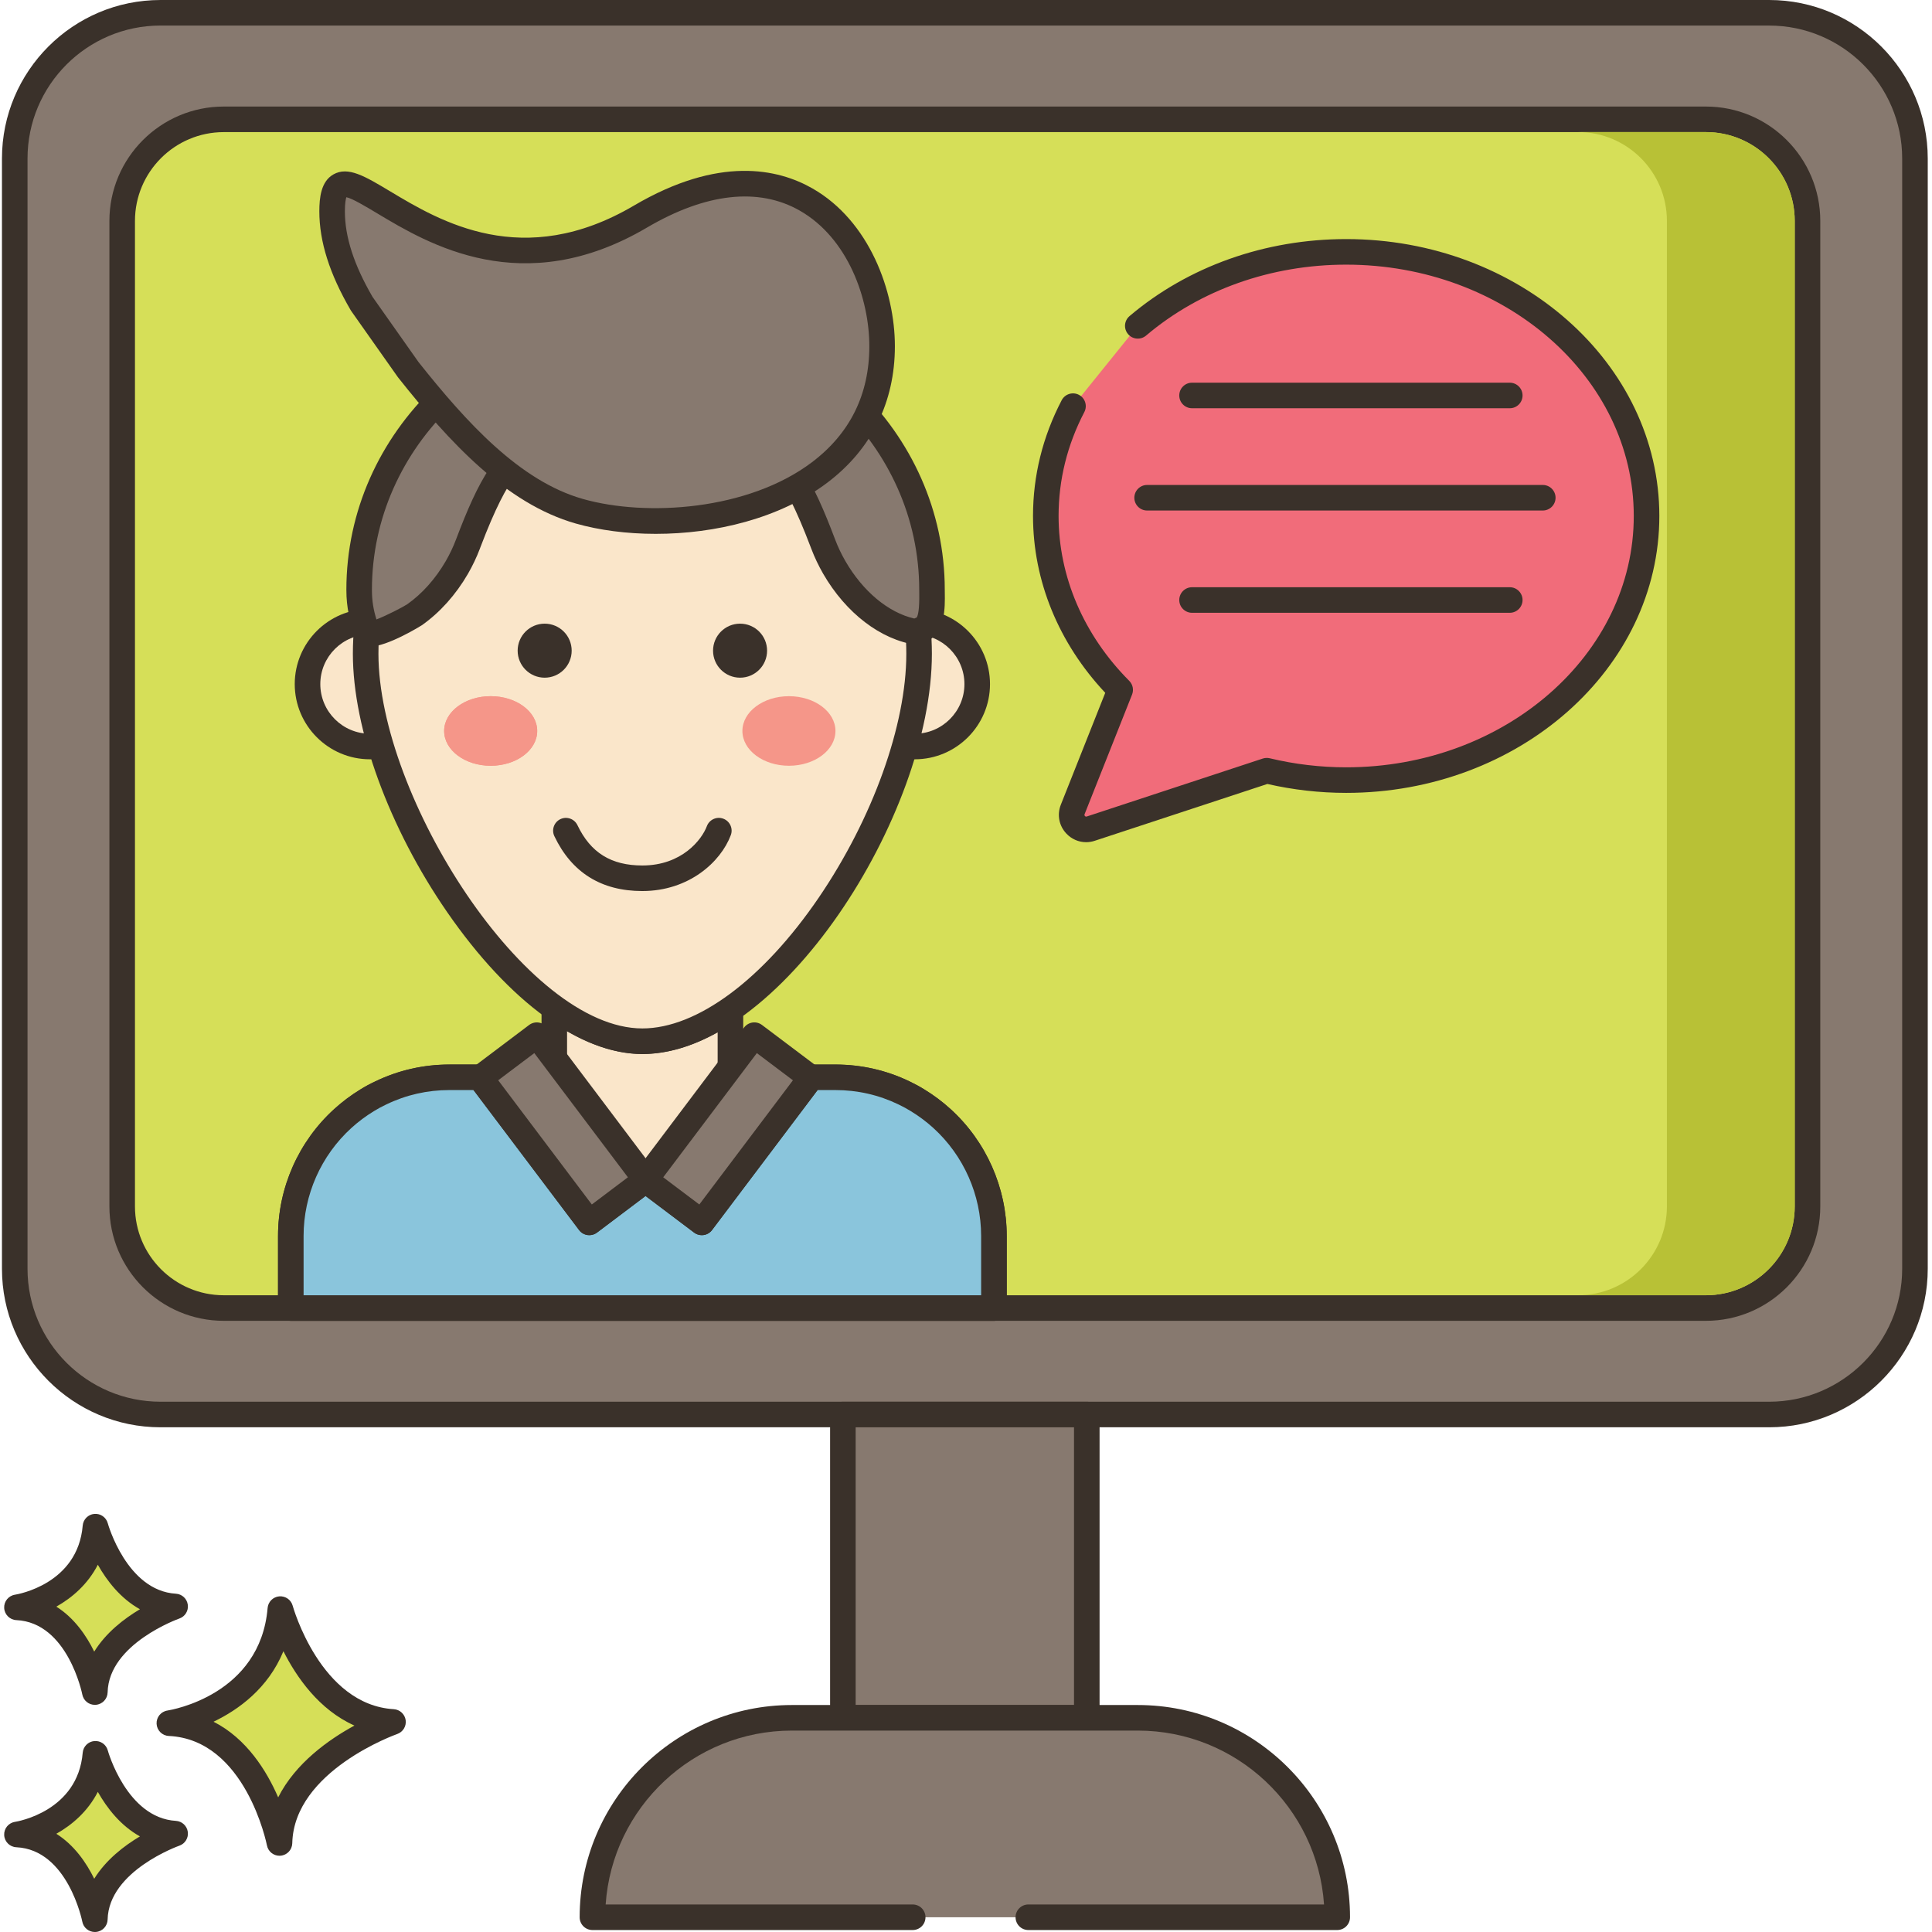 <svg height="453pt" viewBox="0 0 453 453.458" width="453pt" xmlns="http://www.w3.org/2000/svg"><path d="m415.016 331.996h-377.578c-18.891 0-34.207-15.312-34.207-34.207v-260.578c0-18.895 15.316-34.215 34.207-34.215h377.578c18.895 0 34.215 15.316 34.215 34.215v260.578c0 18.895-15.316 34.207-34.215 34.207zm0 0" fill="#87796f"/><path d="m415.016 334.996h-377.578c-20.516 0-37.207-16.691-37.207-37.207v-260.578c0-20.52 16.691-37.211 37.207-37.211h377.578c20.52 0 37.215 16.691 37.215 37.211v260.578c0 20.516-16.695 37.207-37.215 37.207zm-377.578-329c-17.207 0-31.207 14.004-31.207 31.215v260.578c0 17.207 14 31.207 31.207 31.207h377.578c17.211 0 31.215-14 31.215-31.207v-260.578c0-17.211-14.004-31.211-31.215-31.211h-377.578zm0 0" fill="#3a312a"/><path d="m424.008 51.848v231.32c0 13.16-10.68 23.84-23.84 23.84h-347.879c-13.16 0-23.84-10.68-23.84-23.84v-231.32c0-13.18 10.68-23.84 23.84-23.84h347.879c13.16 0 23.84 10.66 23.84 23.84zm0 0" fill="#d6df58"/><path d="m400.168 310.008h-347.879c-14.801 0-26.84-12.039-26.84-26.84v-231.32c0-14.801 12.039-26.84 26.84-26.84h347.879c14.801 0 26.84 12.039 26.84 26.84v231.32c0 14.801-12.039 26.84-26.84 26.84zm-347.879-279c-11.492 0-20.84 9.348-20.84 20.84v231.32c0 11.492 9.348 20.84 20.84 20.84h347.879c11.492 0 20.84-9.348 20.84-20.84v-231.32c0-11.492-9.348-20.84-20.84-20.84zm0 0" fill="#3a312a"/><path d="m197.602 331.996h57.25v71.188h-57.25zm0 0" fill="#87796f"/><path d="m254.852 406.188h-57.25c-1.656 0-3-1.344-3-3v-71.188c0-1.656 1.344-3 3-3h57.25c1.66 0 3 1.344 3 3v71.188c0 1.656-1.34 3-3 3zm-54.25-6h51.25v-65.188h-51.25zm0 0" fill="#3a312a"/><path d="m241.133 449.996h72.504c0-25.852-20.961-46.812-46.816-46.812h-81.184c-25.855 0-46.816 20.957-46.816 46.812zm0 0" fill="#87796f"/><path d="m313.637 452.996h-72.504c-1.656 0-3-1.34-3-3 0-1.656 1.344-3 3-3h69.402c-1.547-22.762-20.562-40.812-43.711-40.812h-81.188c-23.148 0-42.164 18.047-43.711 40.812h72.066c1.66 0 3 1.344 3 3 0 1.66-1.34 3-3 3h-75.168c-1.66 0-3-1.34-3-3 0-27.465 22.344-49.812 49.812-49.812h81.188c27.465 0 49.812 22.348 49.812 49.812 0 1.66-1.344 3-3 3zm0 0" fill="#3a312a"/><path d="m400.168 30.996h-30c11.48 0 20.84 9.344 20.84 20.844v231.316c0 11.5-9.359 20.84-20.84 20.84h30c11.48 0 20.84-9.34 20.84-20.84v-231.316c0-11.5-9.359-20.844-20.84-20.844zm0 0" fill="#b8c136"/><path d="m65.57 377.664s6.816 25.32 26.445 26.496c0 0-26.199 9.051-26.645 28.402 0 0-5.156-27.141-25.848-28.117 0 0 24.098-3.652 26.047-26.781zm0 0" fill="#d6df58"/><path d="m65.367 435.562c-1.422 0-2.668-1.012-2.941-2.434-.047-.25-4.992-24.836-23.047-25.684-1.539-.074-2.773-1.305-2.855-2.844-.078-1.543 1.023-2.891 2.547-3.121.883-.137 21.789-3.633 23.512-24.066.121-1.449 1.266-2.602 2.719-2.734 1.469-.117 2.785.797 3.164 2.203.062.23 6.52 23.254 23.727 24.281 1.426.086 2.594 1.168 2.793 2.582.195 1.418-.641 2.777-1.988 3.246-.242.086-24.238 8.625-24.629 25.641-.035 1.531-1.219 2.793-2.75 2.918-.078.008-.164.012-.25.012zm-15.477-31.457c7.754 3.938 12.457 11.492 15.172 17.754 4.051-8.043 11.883-13.574 17.898-16.855-8.27-3.684-13.566-11.301-16.668-17.445-3.586 8.719-10.543 13.734-16.402 16.547zm0 0" fill="#3a312a"/><path d="m22.172 411.629s4.824 17.906 18.707 18.738c0 0-18.535 6.402-18.848 20.09 0 0-3.645-19.199-18.281-19.887 0 0 17.047-2.586 18.422-18.941zm0 0" fill="#d6df58"/><path d="m22.027 453.457c-1.426 0-2.672-1.012-2.941-2.438-.031-.164-3.41-16.883-15.48-17.453-1.539-.074-2.773-1.301-2.852-2.844-.082-1.539 1.02-2.887 2.547-3.117.594-.094 14.727-2.488 15.883-16.23.125-1.449 1.27-2.605 2.723-2.734 1.461-.125 2.781.797 3.164 2.203.039.16 4.453 15.84 15.988 16.531 1.426.086 2.598 1.168 2.789 2.586.199 1.418-.637 2.773-1.992 3.242-.16.059-16.562 5.906-16.824 17.324-.035 1.535-1.223 2.797-2.754 2.922-.082.004-.164.008-.25.008zm-9.035-23.055c4.215 2.664 7.047 6.789 8.895 10.559 2.754-4.465 7.031-7.742 10.73-9.945-4.574-2.539-7.77-6.699-9.883-10.449-2.348 4.578-6.031 7.754-9.742 9.836zm0 0" fill="#3a312a"/><path d="m22.172 358.312s4.824 17.906 18.707 18.738c0 0-18.535 6.402-18.848 20.09 0 0-3.645-19.199-18.281-19.887 0 0 17.047-2.582 18.422-18.941zm0 0" fill="#d6df58"/><path d="m22.031 400.145c-1.43 0-2.676-1.016-2.945-2.441-.031-.164-3.41-16.883-15.48-17.449-1.539-.074-2.773-1.305-2.852-2.844-.082-1.543 1.02-2.891 2.547-3.121.594-.094 14.727-2.488 15.883-16.227.125-1.453 1.27-2.605 2.723-2.738 1.461-.125 2.781.801 3.164 2.207.039.156 4.453 15.836 15.988 16.527 1.426.086 2.598 1.168 2.789 2.586.199 1.418-.637 2.777-1.992 3.242-.16.059-16.562 5.906-16.824 17.324-.035 1.535-1.223 2.797-2.754 2.922-.082.008-.164.012-.246.012zm-9.039-23.055c4.215 2.664 7.047 6.789 8.895 10.559 2.754-4.465 7.031-7.746 10.73-9.945-4.574-2.539-7.77-6.699-9.883-10.445-2.348 4.57-6.031 7.75-9.742 9.832zm0 0" fill="#3a312a"/><path d="m251.613 95.328c-4.09 7.855-6.387 16.574-6.387 25.777 0 15.633 6.598 29.906 17.461 40.809l-11.141 28.07c-1.066 2.695 1.488 5.41 4.238 4.504l41.312-13.598c5.934 1.426 12.176 2.203 18.629 2.203 38.938 0 70.504-27.754 70.504-61.988 0-34.238-31.566-61.992-70.504-61.992-18.996 0-36.227 6.621-48.906 17.363zm0 0" fill="#f16c7a"/><g fill="#3a312a"><path d="m254.691 197.668c-1.727 0-3.398-.707-4.637-2.023-1.727-1.832-2.223-4.426-1.297-6.766l10.426-26.27c-10.949-11.652-16.953-26.316-16.953-41.504 0-9.453 2.262-18.59 6.723-27.16.766-1.469 2.578-2.043 4.047-1.277s2.039 2.578 1.273 4.047c-4.012 7.703-6.043 15.91-6.043 24.391 0 14.215 5.887 27.953 16.582 38.691.844.848 1.105 2.113.664 3.227l-11.141 28.07c-.027.07-.098.242.082.434.18.191.355.133.43.109l41.309-13.598c.531-.172 1.102-.195 1.641-.066 5.852 1.406 11.887 2.121 17.93 2.121 37.219 0 67.504-26.465 67.504-58.992 0-32.527-30.285-58.988-67.504-58.988-17.617 0-34.297 5.914-46.965 16.652-1.266 1.07-3.16.914-4.23-.352-1.07-1.266-.914-3.156.352-4.227 13.754-11.656 31.809-18.074 50.848-18.074 40.527 0 73.5 29.152 73.5 64.988 0 35.836-32.973 64.992-73.5 64.992-6.23 0-12.449-.707-18.496-2.09l-40.508 13.332c-.672.223-1.359.332-2.035.332zm0 0"/><path d="m354.129 95.82h-74.574c-1.656 0-3-1.34-3-3 0-1.656 1.344-3 3-3h74.574c1.656 0 3 1.344 3 3 0 1.66-1.344 3-3 3zm0 0"/><path d="m361.875 119.824h-92.863c-1.656 0-3-1.34-3-3 0-1.656 1.344-3 3-3h92.863c1.656 0 3 1.344 3 3s-1.344 3-3 3zm0 0"/><path d="m354.129 143.828h-74.574c-1.656 0-3-1.344-3-3s1.344-3 3-3h74.574c1.656 0 3 1.344 3 3s-1.344 3-3 3zm0 0"/></g><path d="m233.051 290.09v16.918h-165.023v-16.918c0-10.922 4.703-20.742 12.203-27.562 1.758-1.598 3.68-3.039 5.719-4.281 1.02-.637 2.078-1.199 3.18-1.719 4.879-2.34 10.359-3.66 16.141-3.66h24.598v-16.078h.422c6.781 4.777 13.699 7.598 20.262 7.598 6.816 0 13.859-2.797 20.66-7.5v15.98h24.598c5.801 0 11.281 1.32 16.16 3.66 1.082.52 2.141 1.082 3.16 1.719 2.039 1.242 3.961 2.684 5.719 4.281 7.5 6.82 12.203 16.641 12.203 27.562zm0 0" fill="#fae6ca"/><path d="m233.051 310.008h-165.023c-1.656 0-3-1.344-3-3v-16.918c0-11.309 4.805-22.164 13.184-29.781 1.91-1.738 3.992-3.293 6.18-4.625 1.008-.633 2.148-1.25 3.457-1.867 5.461-2.617 11.328-3.949 17.422-3.949h21.602v-13.078c0-1.66 1.344-3 3-3h.418c.621 0 1.223.191 1.73.547 6.637 4.68 12.875 7.051 18.531 7.051 5.887 0 12.266-2.344 18.953-6.965.918-.637 2.113-.711 3.102-.191.988.516 1.605 1.543 1.605 2.656v12.98h21.602c6.109 0 11.984 1.332 17.457 3.957 1.316.637 2.449 1.25 3.457 1.883 2.156 1.309 4.234 2.863 6.145 4.602 8.379 7.617 13.184 18.473 13.184 29.781v16.918c-.004 1.656-1.348 3-3.004 3zm-162.023-6h159.023v-13.918c0-9.625-4.09-18.859-11.219-25.344-1.629-1.477-3.398-2.801-5.262-3.934-.867-.543-1.777-1.039-2.902-1.582-4.652-2.23-9.652-3.363-14.859-3.363h-24.598c-1.66 0-3-1.34-3-3v-10.57c-6.07 3.383-11.988 5.09-17.66 5.09-5.617 0-11.547-1.801-17.684-5.371v10.852c0 1.66-1.34 3-3 3h-24.598c-5.191 0-10.188 1.133-14.844 3.367-1.102.523-2.043 1.031-2.883 1.555-1.898 1.156-3.664 2.48-5.297 3.957-7.129 6.484-11.219 15.723-11.219 25.344zm0 0" fill="#3a312a"/><path d="m233.051 290.09v16.918h-165.023v-16.918c0-10.922 4.703-20.742 12.203-27.562 1.758-1.598 3.68-3.039 5.719-4.281 1.02-.637 2.078-1.199 3.18-1.719 4.879-2.359 10.359-3.68 16.141-3.68h7.379l-.02.02-.141.102 25.602 33.938 13.199-9.957 13.199 9.957 25.602-33.938-.141-.102-.02-.02h5.879c5.801 0 11.281 1.32 16.16 3.68 1.082.52 2.141 1.082 3.16 1.719 2.039 1.242 3.961 2.684 5.719 4.281 7.5 6.82 12.203 16.641 12.203 27.562zm0 0" fill="#8ac5dc"/><path d="m233.051 310.008h-165.023c-1.656 0-3-1.344-3-3v-16.918c0-11.309 4.805-22.164 13.184-29.781 1.91-1.738 3.992-3.293 6.18-4.625 1.008-.633 2.148-1.25 3.457-1.867 5.438-2.629 11.309-3.969 17.422-3.969h7.383c1.211 0 2.309.73 2.77 1.852.047.105.082.215.113.324l23.145 30.684 10.805-8.152c1.066-.809 2.543-.809 3.613 0l10.805 8.152 23.168-30.711c.027-.098.062-.191.102-.285.465-1.121 1.547-1.863 2.762-1.863h5.879c6.129 0 12.008 1.34 17.465 3.977 1.312.633 2.441 1.25 3.449 1.879 2.156 1.312 4.234 2.867 6.145 4.602 8.379 7.621 13.184 18.473 13.184 29.781v16.922c-.004 1.656-1.348 3-3.004 3zm-162.023-6h159.023v-13.918c0-9.625-4.09-18.859-11.219-25.344-1.629-1.477-3.398-2.801-5.262-3.934-.867-.543-1.777-1.039-2.902-1.582-4.645-2.246-9.641-3.383-14.859-3.383h-4.133l-24.793 32.867c-.48.633-1.191 1.055-1.98 1.164-.793.109-1.586-.098-2.223-.578l-11.395-8.594-11.391 8.594c-.637.48-1.434.688-2.223.578-.785-.109-1.5-.531-1.98-1.164l-24.789-32.867h-5.633c-5.203 0-10.195 1.137-14.836 3.379-1.113.527-2.051 1.035-2.891 1.562-1.898 1.152-3.664 2.477-5.297 3.957-7.129 6.484-11.219 15.719-11.219 25.34zm0 0" fill="#3a312a"/><path d="m101.254 160.562c0 8.094-6.559 14.652-14.652 14.652-8.09 0-14.652-6.559-14.652-14.652 0-8.09 6.562-14.652 14.652-14.652 8.094 0 14.652 6.562 14.652 14.652zm0 0" fill="#fae6ca" fill-rule="evenodd"/><path d="m86.602 178.215c-9.734 0-17.652-7.918-17.652-17.652s7.918-17.652 17.652-17.652c9.734 0 17.652 7.918 17.652 17.652s-7.918 17.652-17.652 17.652zm0-29.305c-6.422 0-11.652 5.227-11.652 11.652s5.227 11.652 11.652 11.652c6.426 0 11.652-5.227 11.652-11.652 0-6.422-5.227-11.652-11.652-11.652zm0 0" fill="#3a312a"/><path d="m229.133 160.562c0 8.094-6.559 14.652-14.652 14.652-8.09 0-14.652-6.559-14.652-14.652 0-8.09 6.562-14.652 14.652-14.652 8.094 0 14.652 6.562 14.652 14.652zm0 0" fill="#fae6ca" fill-rule="evenodd"/><path d="m214.48 178.215c-9.734 0-17.652-7.918-17.652-17.652s7.918-17.652 17.652-17.652 17.652 7.918 17.652 17.652-7.918 17.652-17.652 17.652zm0-29.305c-6.422 0-11.652 5.227-11.652 11.652s5.227 11.652 11.652 11.652 11.652-5.227 11.652-11.652c0-6.422-5.227-11.652-11.652-11.652zm0 0" fill="#3a312a"/><path d="m215.492 153.453c0 35.867-34.547 90.93-64.949 90.93-29.02 0-64.949-55.062-64.949-90.93 0-35.871 29.078-64.949 64.949-64.949 35.871 0 64.949 29.074 64.949 64.949zm0 0" fill="#fae6ca"/><path d="m150.543 247.383c-14.496 0-31.199-12.141-45.824-33.309-13.648-19.75-22.125-42.977-22.125-60.621 0-37.469 30.48-67.949 67.949-67.949s67.949 30.48 67.949 67.949c0 37.941-35.793 93.93-67.949 93.93zm0-155.879c-34.16 0-61.949 27.789-61.949 61.949 0 33.41 34.605 87.93 61.949 87.93 12.82 0 28.293-11.48 41.398-30.703 12.676-18.605 20.551-40.531 20.551-57.227 0-34.16-27.793-61.949-61.949-61.949zm0 0" fill="#3a312a"/><path d="m133.949 152.719c0 3.5-2.836 6.34-6.34 6.34-3.5 0-6.34-2.84-6.34-6.34 0-3.504 2.84-6.34 6.34-6.34 3.504 0 6.34 2.836 6.34 6.34zm0 0" fill="#3a312a"/><path d="m179.812 152.719c0 3.5-2.836 6.34-6.34 6.34-3.5 0-6.34-2.84-6.34-6.34 0-3.504 2.84-6.34 6.34-6.34 3.504 0 6.34 2.84 6.34 6.34zm0 0" fill="#3a312a"/><path d="m125.859 171.566c0 4.508-4.887 8.164-10.918 8.164s-10.922-3.656-10.922-8.164c0-4.508 4.891-8.164 10.922-8.164s10.918 3.652 10.918 8.164zm0 0" fill="#f59689"/><path d="m125.859 171.566c0 4.508-4.887 8.164-10.918 8.164s-10.922-3.656-10.922-8.164c0-4.508 4.891-8.164 10.922-8.164s10.918 3.652 10.918 8.164zm0 0" fill="#f59689"/><path d="m195.859 171.566c0 4.508-4.887 8.164-10.918 8.164s-10.922-3.656-10.922-8.164c0-4.508 4.891-8.164 10.922-8.164s10.918 3.652 10.918 8.164zm0 0" fill="#f59689"/><path d="m151.289 74.164c-37.125 0-67.223 28.777-67.223 64.277 0 3.754.68 6.555 1.941 10.051.594 1.648 10.223-3.613 11.043-4.191 4.098-2.887 7.445-6.797 9.949-11.121 1.035-1.801 1.898-3.629 2.594-5.461 2.219-5.836 8.238-22.082 14.352-20.809 8.199 1.707 17.488 2.676 27.344 2.676 9.859 0 19.148-.969 27.348-2.676 6.113-1.273 12.133 14.973 14.352 20.809.691 1.832 1.559 3.66 2.594 5.461 4.137 7.152 11.121 13.961 19.617 15.199.023-.41.539-.551.926-.688 2.781-1.012 2.391-7.023 2.391-9.254 0-35.496-30.098-64.273-67.227-64.273zm0 0" fill="#87796f"/><path d="m86.531 151.773c-.414 0-.785-.047-1.113-.152-1.055-.332-1.867-1.102-2.23-2.113-1.273-3.523-2.121-6.754-2.121-11.07 0-37.094 31.5-67.273 70.223-67.273 38.723 0 70.227 30.18 70.227 67.273l.008.703c.051 3.332.141 9.477-4.113 11.262-.094.105-.199.203-.309.293-.652.535-1.504.77-2.336.652-8.305-1.211-16.445-7.445-21.781-16.668-1.098-1.91-2.043-3.895-2.801-5.898l-.141-.367c-7.105-18.75-10.422-18.641-10.793-18.57-8.715 1.816-18.121 2.738-27.961 2.738-9.836 0-19.242-.922-27.957-2.738-.355-.07-3.684-.18-10.793 18.566l-.137.371c-.762 2.004-1.703 3.988-2.797 5.891-2.852 4.926-6.594 9.098-10.828 12.078-.082.059-8.035 5.023-12.246 5.023zm64.758-74.609c-35.41 0-64.223 27.488-64.223 61.277 0 2.66.379 4.73 1.062 6.945 2.348-.891 6.25-2.918 7.223-3.559 3.496-2.465 6.641-5.98 9.055-10.152.934-1.621 1.738-3.312 2.383-5.02l.141-.367c4.742-12.512 10.168-23.879 17.629-22.316 8.312 1.73 17.305 2.613 26.734 2.613 9.426 0 18.422-.879 26.734-2.613 7.469-1.562 12.887 9.805 17.629 22.316l.141.367c.645 1.707 1.449 3.398 2.387 5.027 4.133 7.145 10.102 12.098 16.176 13.492.176-.086.367-.168.566-.242.32-.48.656-1.879.602-5.699l-.008-.793c-.004-33.789-28.812-61.277-64.23-61.277zm0 0" fill="#3a312a"/><path d="m112.516 252.953 13.262-9.992 25.582 33.941-13.262 9.992zm0 0" fill="#87796f"/><path d="m138.086 289.902c-.137 0-.277-.008-.418-.027-.785-.109-1.5-.531-1.977-1.168l-25.582-33.938c-.996-1.324-.734-3.207.59-4.203l13.262-9.996c.633-.477 1.434-.684 2.219-.574.789.109 1.5.531 1.98 1.164l25.582 33.945c.996 1.324.734 3.203-.59 4.203l-13.262 9.992c-.523.395-1.156.602-1.805.602zm-21.379-36.352 21.969 29.152 8.469-6.383-21.969-29.148zm0 0" fill="#3a312a"/><path d="m164.512 286.895-13.262-9.992 25.582-33.941 13.262 9.992zm0 0" fill="#87796f"/><path d="m164.496 289.902c-.648 0-1.281-.207-1.805-.602l-13.262-9.996c-1.324-.996-1.586-2.875-.59-4.199l25.582-33.945c.48-.637 1.191-1.055 1.98-1.168.781-.109 1.586.098 2.219.578l13.262 9.992c1.324 1 1.59 2.879.59 4.203l-25.582 33.945c-.477.637-1.191 1.055-1.977 1.164-.141.02-.277.027-.418.027zm-9.059-13.582 8.469 6.383 21.973-29.152-8.469-6.379zm0 0" fill="#3a312a"/><path d="m95.598 86.781c11.023 13.879 24.215 28.684 40.145 33.211 25.656 7.293 71.062-1.805 71.062-38.73 0-23.617-19.793-52.152-56.727-30.422-45.785 26.934-72.359-24.844-72.359-1.23 0 7.461 3.004 14.906 6.953 21.68zm0 0" fill="#87796f"/><path d="m153.688 125.301c-6.797 0-13.266-.859-18.766-2.422-16.441-4.676-29.746-19.215-41.672-34.234-.035-.043-.07-.09-.102-.133l-10.926-15.492c-.051-.07-.094-.145-.141-.219-4.953-8.5-7.359-16.086-7.359-23.191 0-3.168.375-7.016 3.297-8.672 3.453-1.957 7.391.41 13.359 3.988 11.637 6.977 31.121 18.66 57.18 3.328 19.945-11.73 33.805-8.66 41.918-4.02 13.355 7.637 19.332 24.102 19.332 37.027 0 13.117-5.484 24.191-15.859 32.027-11.176 8.438-26.398 12.012-40.262 12.012zm-55.688-40.32c11.289 14.207 23.773 27.922 38.562 32.125 14.926 4.246 38.84 2.672 53.77-8.605 8.941-6.754 13.477-15.918 13.477-27.238 0-11.199-5.043-25.379-16.312-31.82-9.664-5.527-22.074-4.148-35.898 3.984-29.133 17.137-51.363 3.805-63.309-3.359-2.629-1.578-5.844-3.504-7.227-3.781-.141.43-.344 1.383-.344 3.324 0 5.984 2.121 12.543 6.48 20.055zm0 0" fill="#3a312a"/><path d="m150.539 209.137c-9.633 0-16.586-4.336-20.652-12.879-.715-1.496-.078-3.289 1.418-4 1.496-.711 3.285-.074 4 1.418 3.074 6.457 7.914 9.461 15.234 9.461 9.242 0 13.945-6.035 15.137-9.223.582-1.551 2.309-2.34 3.863-1.758 1.551.578 2.34 2.309 1.758 3.863-2.367 6.316-9.871 13.117-20.758 13.117zm0 0" fill="#3a312a"/></svg>